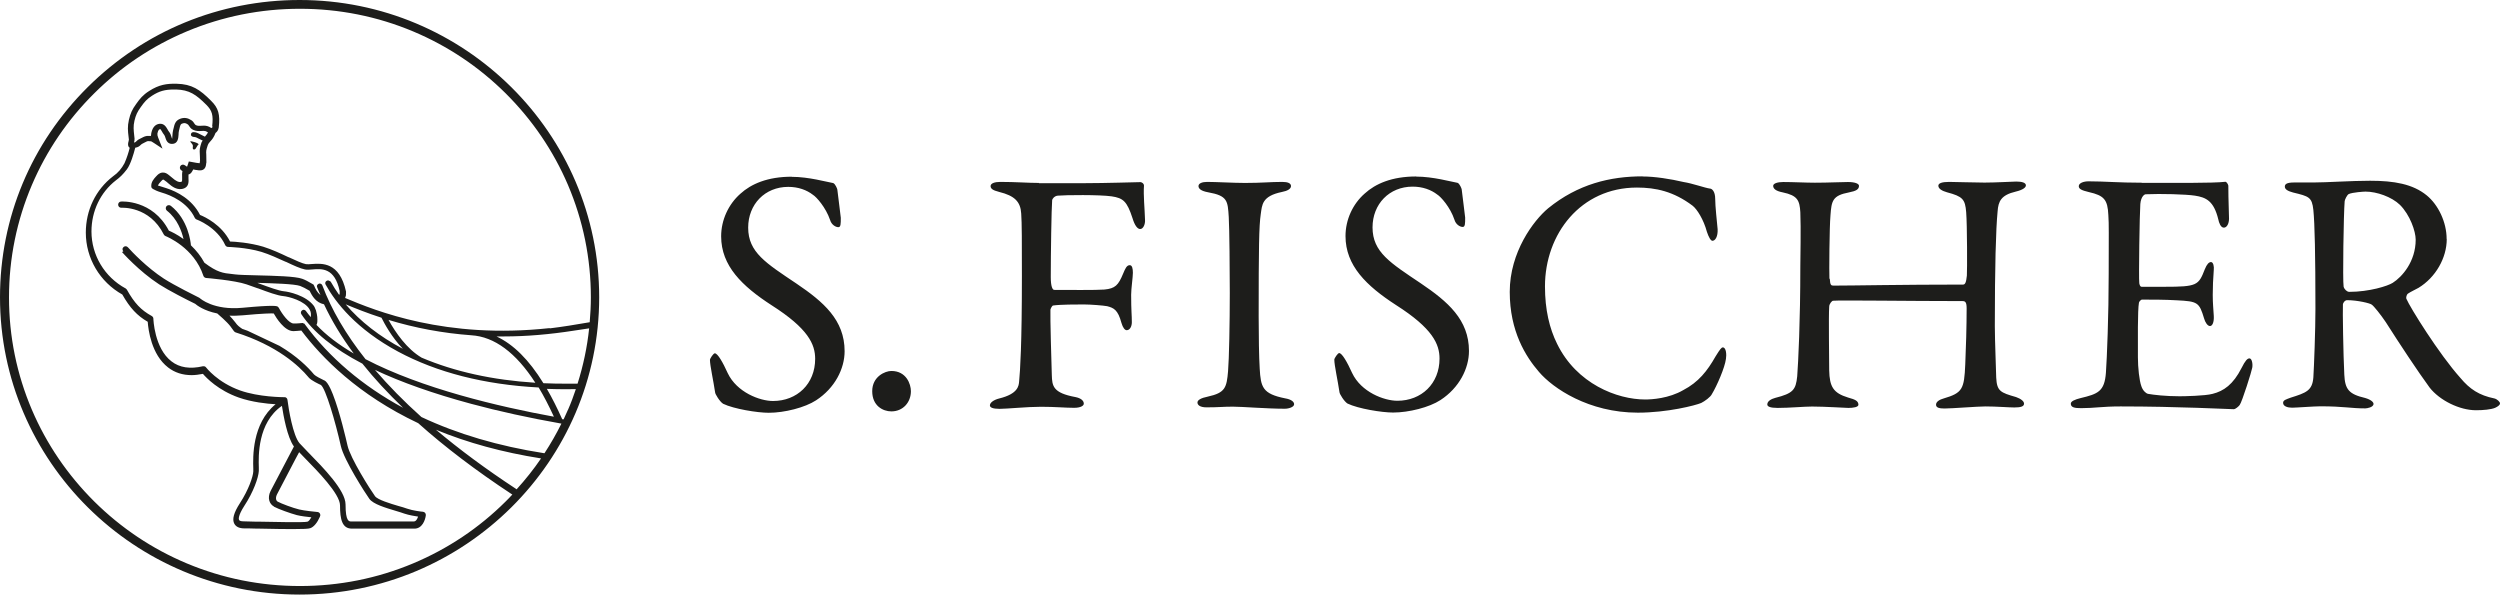 <svg xmlns="http://www.w3.org/2000/svg" id="Ebene_1" viewBox="0 0 216.46 51.49"><defs><clipPath id="clippath"><path d="M0 0h51.88v51.48H0z" class="cls-2"/></clipPath><style>.cls-2,.cls-3{fill:none;stroke-width:0}.cls-3{fill:#1d1d1b}</style></defs><path d="M209.16 20.75c0 1.9-1.18 3.23-1.99 3.74-.42.27-2.02.78-3.77.78-.18 0-.42-.21-.48-.45-.09-.51 0-6.33.09-7.39 0-.12.21-.57.36-.63.33-.15 1.3-.21 1.45-.21.96 0 2.26.45 2.98 1.15.87.87 1.36 2.29 1.36 3.01m2.68-.06c0-1.45-.72-2.95-1.72-3.77-1.21-.99-2.83-1.27-4.91-1.27-1.63 0-3.77.15-4.88.15h-1.69c-.66 0-.81.15-.81.36 0 .24.27.39.72.51 1.36.33 1.63.39 1.75 1.51.12 1.18.18 3.92.18 8.56 0 1.81-.12 5-.18 5.94-.09 1.15-.63 1.33-1.96 1.75-.39.15-.66.21-.66.45 0 .3.39.42.78.42.33 0 1.9-.12 2.44-.12 2.05 0 2.62.18 3.89.18.15 0 .72-.09.72-.39 0-.15-.21-.36-.72-.51-1.42-.33-1.75-.75-1.81-2.02-.09-1.75-.15-5.58-.12-6.09 0-.09.15-.36.36-.36.9 0 2.02.27 2.14.39.18.12.78.87 1.21 1.51 1.21 1.9 2.74 4.22 3.8 5.67.87 1.11 2.59 1.96 4.01 1.96.63 0 1.3-.06 1.66-.21.18-.09.42-.21.42-.39 0-.12-.24-.36-.48-.42-1.33-.27-2.14-.81-2.95-1.78-1.84-2.05-4.37-6.12-4.67-6.84-.06-.12.03-.39.12-.45.21-.15.78-.42.93-.51 1.48-.9 2.44-2.59 2.44-4.22m-26.41-4.88c-2.02 0-3.2-.12-4.61-.12-.42 0-.84.15-.84.42 0 .24.24.36.87.51 1.33.3 1.63.66 1.69 1.99.06.87.03 1.51.03 5.09s-.15 7.3-.24 8.56c-.12 1.63-.69 1.84-2.2 2.2-.48.12-.84.27-.84.48 0 .33.33.39.9.39 1.15 0 1.81-.15 3.41-.15 4.91 0 9.47.24 9.8.24.15 0 .42-.24.51-.36.21-.27 1.06-2.99 1.09-3.23.06-.33-.03-.81-.24-.81-.18 0-.36.18-.69.84-.72 1.42-1.54 1.99-2.5 2.23-.66.18-2.5.21-2.86.21-1.21 0-2.23-.12-2.74-.21-.21-.06-.45-.3-.57-.66-.18-.48-.3-1.63-.3-2.5 0-1.3-.03-4.1.09-4.73 0-.06.15-.27.27-.27.81 0 2.02 0 2.99.06 1.84.09 1.96.18 2.38 1.57.09.33.3.66.51.66s.36-.33.33-.87c-.03-.6-.09-1.03-.09-1.84 0-.72.03-1.33.09-2.17.03-.24-.03-.66-.24-.66-.18 0-.36.18-.54.63-.54 1.39-.66 1.51-3.5 1.51h-1.96c-.15 0-.18-.18-.21-.3-.06-.45.03-6.12.09-6.87.06-.69.39-.84.45-.84 1.33-.06 3.5 0 4.28.12.96.15 1.63.45 2.02 2.05.06.3.21.72.48.72s.45-.36.45-.78c0-.6-.06-1.48-.06-2.86-.03-.15-.18-.36-.27-.33-.45.06-1.78.09-2.77.09h-4.43Zm-27.04 8.32c-.03-.51 0-4.49.09-5.49.09-1.27.18-1.72 1.6-1.99.63-.12.87-.27.87-.57 0-.18-.33-.33-.96-.33-.69 0-1.6.06-2.86.06-.78 0-1.9-.06-2.74-.06-.48 0-.87.12-.87.33 0 .24.21.45.84.57 1.27.27 1.45.69 1.51 1.72.06 1.33 0 4.1 0 4.64 0 4.91-.18 8.32-.27 9.56-.12 1.18-.36 1.48-1.9 1.87-.33.09-.69.27-.69.57 0 .18.24.3.9.3 1.02 0 2.29-.12 2.98-.12 1.09 0 2.92.12 3.14.12.39 0 .9-.06.87-.3-.03-.3-.24-.42-.9-.6-1.27-.39-1.6-.93-1.63-2.35 0-.87-.06-4.73 0-5.52 0-.24.24-.51.33-.51.6-.06 6.54.03 11.21.03.24 0 .36.09.36.63 0 1.51-.06 3.59-.12 4.85-.09 2.14-.24 2.47-1.87 2.95-.33.09-.66.27-.66.54s.3.33.75.33c.6 0 2.86-.18 3.53-.18.93 0 2.02.09 2.5.09.57 0 .84-.09.84-.33 0-.21-.27-.42-.69-.57-1.36-.39-1.66-.51-1.72-1.69 0-.45-.12-3.14-.12-4.46 0-5.12.09-8.38.24-9.92.06-.88.3-1.42 1.57-1.72.63-.15.88-.36.88-.54 0-.24-.36-.33-.84-.33-.33 0-1.72.09-2.74.09-.75 0-2.68-.06-3.07-.06-.63 0-.93.12-.93.33 0 .27.33.45.75.57 1.36.36 1.57.6 1.66 1.72.09 1.17.09 5.09.06 5.49-.06.6-.15.78-.33.78-5.33 0-9.43.09-11.21.09-.21 0-.3-.03-.33-.6m-16.22-8.86c-2.77 0-5.58.66-8.17 2.77-1.27 1.06-3.32 3.8-3.32 7.23s1.39 5.61 2.53 6.93c1.21 1.42 4.31 3.53 8.56 3.53 2.56 0 5-.63 5.49-.84.3-.15.81-.51.93-.78.42-.69 1.12-2.29 1.21-3.04.06-.33.03-.99-.27-.99-.12 0-.24.15-.63.78-.72 1.27-1.48 2.23-2.8 2.92-1.24.72-2.71.81-3.29.81-2.44 0-5.94-1.36-7.63-4.82-.66-1.33-1.05-2.95-1.05-4.97 0-4.55 3.1-8.56 7.96-8.56 1.63 0 3.17.33 4.82 1.57.39.3.96 1.21 1.24 2.26.15.45.33.78.48.78.24 0 .48-.36.45-1-.06-.66-.21-1.99-.21-2.62 0-.69-.3-.9-.45-.9-.45-.06-1.51-.45-2.29-.57-1.15-.27-2.5-.48-3.56-.48m-19.59 0c-2.11 0-3.53.63-4.46 1.48-1.03.9-1.66 2.26-1.66 3.68 0 2.56 1.81 4.31 4.37 5.97 3.17 2.02 3.77 3.38 3.77 4.64 0 2.17-1.57 3.65-3.65 3.65-1.15 0-3.14-.75-3.92-2.41-.42-.93-.87-1.72-1.12-1.72-.12 0-.42.45-.42.57 0 .48.3 1.81.45 2.83 0 .12.39.78.69.97.93.45 2.98.78 3.95.78 1.36 0 3.14-.45 4.1-1.08 1.63-1.06 2.47-2.74 2.47-4.25 0-2.71-1.84-4.28-4.16-5.85-2.65-1.78-4.19-2.71-4.19-4.85 0-2.02 1.45-3.53 3.47-3.53.87 0 1.6.27 2.14.69.3.18 1.12 1.09 1.48 2.17.12.42.48.63.72.63.21 0 .21-.3.21-.81 0-.12-.24-1.87-.3-2.44 0-.06-.18-.51-.36-.57-.54-.09-2.11-.54-3.59-.54m-16.13 10.1c0 2.56-.06 5.7-.15 6.75-.12 1.42-.24 1.87-1.75 2.2-.6.12-.9.3-.9.51s.21.42.78.42c1.12 0 1.39-.06 2.29-.06.81 0 2.95.18 4.49.18.36 0 .81-.15.81-.39 0-.21-.24-.42-.78-.51-1.96-.39-2.11-.97-2.2-2.59-.06-.96-.09-2.83-.09-4.49 0-5.91.03-7.87.18-8.86.12-.81.09-1.57 1.84-1.93.48-.09.78-.27.78-.51s-.27-.36-.75-.36c-1.06 0-1.75.09-3.23.09-.99 0-2.5-.09-3.28-.09-.42 0-.75.12-.75.36 0 .21.18.42.84.54 1.69.3 1.69.75 1.78 2.14.06.99.09 4.73.09 6.6m-16.52-9.55c-.93 0-2.02-.09-3.35-.09-.48 0-.84.12-.84.36 0 .21.15.36.75.51 1.33.33 1.84.84 1.9 1.87.06.78.06 2.56.06 5.4 0 5.97-.15 8.2-.24 9.13-.03.39-.09 1.08-1.72 1.48-.48.12-.81.36-.81.6 0 .18.24.3.84.3.63 0 2.38-.18 3.59-.18s2.08.09 2.86.09c.57 0 .84-.18.84-.36 0-.27-.27-.48-.72-.57-1.96-.36-2.02-.96-2.05-1.9-.03-.87-.15-5.09-.12-5.67.03-.12.15-.36.24-.36.63-.09 2.08-.09 2.65-.09.6 0 1.69.09 2.02.15.57.15.93.3 1.24 1.45.12.42.3.63.45.63.3 0 .45-.36.45-.69 0-.66-.06-.93-.06-2.38 0-.54.15-1.51.15-1.9 0-.36-.06-.66-.27-.66-.27 0-.39.3-.57.72-.42 1.02-.69 1.3-1.63 1.39-.72.06-3.17.03-4.34.03-.15 0-.3-.3-.3-1.11 0-1.99.06-5.94.12-6.66 0-.09.18-.36.48-.39.63-.06 3.65-.09 4.67.06 1 .15 1.33.42 1.81 1.9.18.6.42.93.66.93.27 0 .45-.42.42-.81-.03-1.02-.15-2.08-.09-2.95 0-.18-.21-.33-.36-.3-.24 0-3.01.09-4.82.09h-3.92ZM77.18 32.12c-.54 0-1.66.48-1.66 1.75s.93 1.75 1.66 1.75c1 0 1.69-.78 1.69-1.75 0-.6-.39-1.75-1.69-1.75M68.56 15.3c-2.11 0-3.53.63-4.46 1.48-1.02.9-1.66 2.26-1.66 3.68 0 2.56 1.81 4.31 4.37 5.97 3.17 2.02 3.77 3.38 3.77 4.64 0 2.17-1.57 3.65-3.65 3.65-1.14 0-3.13-.75-3.92-2.41-.42-.93-.87-1.72-1.12-1.72-.12 0-.42.45-.42.57 0 .48.3 1.81.45 2.83 0 .12.39.78.69.97.93.45 2.98.78 3.95.78 1.36 0 3.14-.45 4.1-1.08 1.63-1.06 2.47-2.74 2.47-4.25 0-2.71-1.84-4.28-4.16-5.85-2.65-1.78-4.19-2.71-4.19-4.85 0-2.02 1.45-3.53 3.47-3.53.87 0 1.6.27 2.14.69.3.18 1.11 1.09 1.48 2.17.12.42.48.63.72.63.21 0 .21-.3.21-.81 0-.12-.24-1.87-.3-2.44 0-.06-.18-.51-.36-.57-.54-.09-2.11-.54-3.59-.54" class="cls-3"/><path d="M1.02.01h215.44v51.48H1.02z" class="cls-2"/><g style="clip-path:url(#clippath)"><path d="M47.58 28.41c-9 .98-15.06-1.5-17.72-2.62.01-.01.03-.01.04-.02v-.02c.05-.12.07-.24.06-.36v-.15c-.57-2.57-2.07-2.44-2.97-2.38-.2.02-.39.03-.5.01-.32-.06-.89-.32-1.49-.6h-.02c-.69-.33-1.46-.68-2.19-.91-1.17-.35-2.46-.44-2.87-.45-.74-1.45-2.15-2.12-2.6-2.3-.69-1.35-1.98-2.02-2.92-2.32-.26-.08-.55-.18-.73-.23.04-.1.13-.21.26-.35l.04-.04c.07-.08.11-.12.15-.12.04 0 .06 0 .16.09.04.03.09.07.14.1.04.03.09.07.15.13.28.25.8.68 1.39.43.39-.17.38-.56.36-.88v-.31c.07-.02.21-.07.31-.26.01-.03.02-.04.03-.05.02-.03.04-.07.07-.13.13.02.18.03.2.04l.09.01.21.03c.55.05.6-.39.62-.56 0-.04 0-.08.02-.11v-.06c0-.3 0-.5-.01-.64-.02-.3-.02-.35.12-.78.06-.17.13-.25.24-.37.14-.15.3-.34.44-.72.12-.09.24-.22.28-.47.13-1.14-.03-1.69-.66-2.31-.97-.98-1.67-1.45-2.99-1.48-.86-.02-1.53.08-2.38.63-.55.35-.79.66-1.12 1.12-.35.48-.5.82-.63 1.38-.13.57-.09.96-.03 1.45l.03.26-.03.15c-.04.15-.09.35.04.51.02.02.04.03.06.04 0 .03-.01.05-.02.08-.07.3-.23.81-.43 1.26-.24.45-.55.83-1 1.14-1.49 1.15-2.35 2.92-2.35 4.87 0 2.22 1.21 4.27 3.16 5.36.66 1.16 1.28 1.83 2.2 2.36.05.68.31 2.84 1.77 3.96.57.44 1.25.66 2.03.66.3 0 .62-.04.98-.11.3.35 1.32 1.42 3.1 2.05 1.14.4 2.44.54 3.19.58-2.05 1.68-1.96 4.6-1.93 5.57v.25c-.02.44-.4 1.58-1.16 2.75-.53.82-.69 1.4-.48 1.78.15.27.44.4.88.4.23 0 .62 0 1.12.02h.2c1.33.03 2.21.04 2.86.04.89 0 1.37-.02 1.52-.08.3-.11.59-.45.83-.99v-.02c.05-.08.04-.17 0-.25-.04-.08-.12-.13-.21-.14-.12-.01-1.15-.11-1.59-.22-.57-.14-1.53-.5-1.86-.68-.14-.08-.21-.31-.06-.62.16-.31 1.07-2.05 1.62-3.1l.3-.56c.14.15.31.32.5.52 1.06 1.08 3.04 3.09 3.04 4.09 0 1.21.18 2.01 1.03 2.01h5.42c.66 0 .93-.73.98-1.16 0-.07-.01-.14-.06-.2-.05-.06-.11-.09-.19-.1-.14-.01-.89-.1-1.37-.27-.22-.08-.49-.16-.75-.23-.68-.2-1.81-.54-2.03-.85-.4-.55-2.14-3.29-2.38-4.38-.11-.49-.67-2.92-1.27-4.44-.03-.09-.1-.24-.16-.38l-.06-.13c-.18-.37-.34-.6-.5-.69h-.02c-.34-.16-.77-.39-.87-.5l-.04-.04c-.52-.62-1.45-1.55-2.96-2.45l-2.77-1.31c-.15-.06-.31-.11-.47-.17-.22-.15-.42-.29-.6-.56-.17-.22-.34-.41-.5-.58.37.02.76 0 1.15-.03 1.84-.17 2.47-.17 2.68-.16.22.39.93 1.53 1.7 1.53.16 0 .45-.03.68-.05h.01c1.77 2.35 4.91 5.56 10.12 8.02 2.3 2.06 5.02 4.12 8.07 6.13l.08.05c-.19.2-.38.41-.58.6-2.31 2.3-5.01 4.1-8.01 5.36-3.1 1.3-6.4 1.96-9.8 1.96s-6.7-.66-9.8-1.96c-3-1.26-5.69-3.06-8.01-5.36-2.31-2.3-4.13-4.97-5.4-7.94C1.45 32.4.78 29.13.78 25.75s.67-6.65 1.98-9.73c1.27-2.98 3.09-5.65 5.4-7.94 2.31-2.3 5.01-4.1 8.01-5.36 3.1-1.3 6.4-1.96 9.8-1.96s6.7.66 9.8 1.96c3 1.26 5.69 3.06 8.01 5.36 2.31 2.3 4.13 4.97 5.4 7.94 1.31 3.08 1.98 6.35 1.98 9.73 0 .72-.04 1.44-.1 2.15-1.26.22-2.39.4-3.45.53m2.4 4.79H49c-.64 0-1.29-.01-1.95-.04-1.26-2.04-2.59-3.36-4.06-4.05h.65c1.95 0 3.99-.18 6.04-.5.48-.07.95-.14 1.33-.2-.17 1.63-.51 3.23-1 4.78m-.83 2.26c-.12.28-.25.56-.38.84-.02 0-.04 0-.07-.01h-.05c-.43-.96-.87-1.84-1.33-2.63.59.02 1.14.03 1.67.03.3 0 .57 0 .84-.01-.2.6-.42 1.2-.68 1.79m-21.85-8.66s-.08-.23-.14-.31c0-.01-.01-.02-.02-.03-.68-.91-2.21-1.23-2.59-1.26-.43-.04-1.31-.36-2.09-.65l-.13-.05s-.05-.02-.08-.03c1.37.04 3.21.09 3.71.27.21.08.49.22.82.42.23.49.56 1.01 1.21 1.16h.03c.66 1.41 1.52 2.84 2.58 4.27-1.35-.79-2.42-1.62-3.23-2.48.03-.05.09-.16.08-.44.01-.33-.09-.7-.14-.88m6.3.89c2.3.7 4.71 1.15 7.17 1.33 1.99.12 3.86 1.5 5.54 4.11-3.68-.23-6.99-.96-9.84-2.17-1.28-.75-2.26-2.17-2.87-3.27m1.24 2.5c-2-1.05-3.7-2.38-4.95-3.85.89.37 1.89.77 3.1 1.16.25.5.88 1.68 1.85 2.69M18.4 10.96c0 .06 0 .07-.1.13-.02 0-.03-.02-.05-.03-.08-.05-.17-.11-.29-.14-.22-.06-.4-.04-.55-.03-.16.01-.27.02-.44-.05-.06-.03-.08-.06-.14-.14-.05-.08-.12-.2-.26-.29-.31-.2-.6-.25-.93-.14-.46.16-.53.48-.62.88l-.03.11c-.04.16-.05.32-.06.46 0 .1-.02.26-.02.3-.02-.02-.05-.12-.07-.18-.04-.13-.09-.3-.21-.44-.05-.06-.09-.13-.13-.21-.12-.2-.29-.51-.69-.47-.25.03-.58.18-.71.8-.02.1-.03.18-.03.25h-.15c-.29-.03-.48.08-.65.17-.05.03-.11.06-.18.09-.15.07-.23.15-.29.21-.06.06-.09.09-.2.1.03-.1.06-.22.05-.34l-.03-.27c-.05-.47-.09-.79.02-1.27.12-.5.24-.76.55-1.19.32-.45.52-.69.97-.98.62-.4 1.11-.54 1.91-.54h.17c1.15.03 1.73.43 2.62 1.32.51.51.62.9.51 1.87m5.35 32.93c.39.21 1.42.58 1.98.73.35.09.95.16 1.26.19-.11.18-.22.35-.34.38-.27.08-2.74.03-4.07 0h-.34c-.49-.02-.88-.03-1.11-.03s-.36-.04-.4-.12c-.03-.05-.12-.33.46-1.23.77-1.17 1.22-2.43 1.25-3.01v-.3c-.03-.96-.12-3.87 2-5.34.13.85.46 2.73 1.04 3.52-.14.26-1.8 3.42-2.02 3.85-.31.62-.09 1.14.28 1.34M10.56 21.82s1.45 1.65 3.22 2.8c.82.53 2.43 1.35 3.09 1.67h.01c.16.14.78.62 1.93.85.09.08.84.71 1.16 1.14l.02.03c.16.21.26.36.27.37l.08.07.06.03c3.61 1.14 5.5 2.91 6.3 3.87l.05.06c.22.24.85.54 1.03.62.41.27 1.28 3.26 1.73 5.28.27 1.23 2.16 4.15 2.47 4.58.33.46 1.38.77 2.31 1.05.27.08.53.16.72.23.41.14.94.22 1.19.26-.06.18-.17.42-.37.42h-5.42c-.19 0-.49 0-.49-1.47 0-1.22-1.92-3.17-3.19-4.47l-.04-.04c-.32-.33-.6-.62-.76-.8-.56-.66-.94-2.93-1.04-3.75-.01-.11-.09-.2-.2-.23h-.07c-.14 0-2.21-.01-3.82-.58-1.97-.7-2.94-1.98-2.96-2l-.06-.06-.1-.04h-.11c-1.11.26-2.03.12-2.72-.42-1.49-1.14-1.57-3.67-1.57-3.7 0-.1-.06-.18-.14-.23-.93-.51-1.5-1.11-2.16-2.29l-.1-.1h-.01c-1.82-.99-2.95-2.88-2.95-4.93 0-1.77.78-3.39 2.12-4.43.34-.25.61-.51.94-.94.34-.44.61-1.42.7-1.77.01-.04.02-.07.03-.11.24-.04.36-.13.47-.24.05-.04.08-.08.13-.1.08-.04.16-.08.23-.12.15-.08.22-.12.33-.11.06 0 .1 0 .14.01.08 0 .1 0 .35.17l.71.47-.38-.97q-.08-.2-.06-.35c.07-.35.19-.36.23-.37.03 0 .06.01.16.2.05.09.11.2.19.29.05.06.08.15.11.25.06.19.17.54.57.54.52 0 .55-.51.57-.79 0-.12.01-.25.04-.37l.03-.12c.09-.4.11-.44.27-.49.17-.06.28-.04.46.08.04.03.06.06.1.12.07.1.15.25.36.35.29.13.53.11.71.1.13-.01.23-.02.36.01.04.01.09.04.14.07.02.01.05.03.08.05-.07.13-.17.25-.25.34 0 0-.01.02-.02.02-.09-.05-.16-.08-.3-.15-.06-.03-.11-.05-.16-.08-.14-.08-.31-.16-.52-.16-.14 0-.23.08-.23.22s.17.2.3.2c.09 0 .16.03.29.1.06.03.12.07.2.1.11.05.17.08.23.11-.02.04-.09.12-.1.16-.17.51-.17.63-.15.99 0 .13.02.31.02.58 0 .04-.01.09-.02.14 0 .03 0 .06-.01.09h-.02l-.25-.03s-.13-.03-.44-.08l-.23-.04-.07.22c-.05.14-.06.19-.08.22v.02c-.03-.02-.07-.05-.1-.07l-.11-.07c-.12-.08-.29-.05-.37.07-.08.12-.05.29.07.37l.11.07c-.04.18-.04.37-.03.55 0 .13.01.34-.04.37-.24.1-.53-.08-.81-.33-.09-.08-.16-.14-.22-.18-.04-.03-.07-.05-.1-.08-.12-.09-.28-.22-.53-.2-.26.02-.42.19-.52.3l-.04.04c-.2.22-.44.49-.41.87 0 .09.06.16.13.2 0 0 .04.02.05.03.09.05.31.17.68.28.9.26 2.27.87 2.91 2.21.03.06.09.11.16.14.02 0 1.75.64 2.47 2.21.04.09.14.16.25.16.01 0 1.56.03 2.89.43.68.21 1.44.56 2.1.86h.02c.67.32 1.24.58 1.64.66.19.04.41.02.65 0 .81-.07 1.93-.16 2.36 1.87v.12c.01.08 0 .15-.02.2l-.05-.02c-.25-.35-.48-.72-.68-1.07-.03-.06-.08-.1-.14-.11h-.01c-.02 0-.02-.03-.04-.03-.06-.02-.13-.01-.18.02-.06.03-.1.08-.12.14-.02.06-.01.13.02.18.87 1.58 2.67 3.87 6.27 5.81 3.37 1.81 7.47 2.86 12.18 3.11.45.74.89 1.6 1.32 2.53-4.77-.87-11.44-2.44-16.31-4.98-1.7-2.14-2.95-4.28-3.74-6.39-.02-.06-.07-.11-.13-.14-.06-.02-.12-.03-.18 0-.06.02-.11.07-.14.12-.03.06-.03.12 0 .18.08.23.19.46.29.68-.27-.21-.44-.53-.56-.83l-.02-.02v-.04l-.02-.01c-.01 0-.02-.01-.03-.02-.02-.02-.05-.03-.08-.05-.35-.21-.64-.36-.87-.44-.59-.22-2.37-.26-3.94-.3-.85-.02-1.53-.04-1.86-.08l-.25-.03c-.81-.08-1.3-.14-2.42-.98-.3-.55-.69-1.05-1.17-1.51-.02-.3-.24-2.24-1.74-3.42-.12-.09-.29-.07-.38.04-.09.12-.07.29.04.38.91.71 1.29 1.8 1.44 2.46-.56-.41-1.06-.64-1.27-.73-1.41-2.71-4.11-2.52-4.14-2.52-.15.01-.26.14-.25.29.01.15.13.25.27.25h.02s2.42-.17 3.66 2.31c.03.06.08.11.15.14.1.04 2.48 1 3.28 3.44.03.1.13.18.24.19.02 0 2.46.2 3.49.55.29.1.61.21.96.34h.02c.88.33 1.72.64 2.22.68.44.04 1.87.4 2.28 1.18.11.19.12.41.09.64-.14-.18-.3-.35-.42-.53-.03-.05-.09-.09-.15-.1-.06-.02-.13 0-.18.04-.11.07-.14.22-.07.33 1.02 1.55 2.8 2.99 5.29 4.29 1.02 1.28 2.21 2.56 3.52 3.82-3.51-1.9-6.38-4.34-8.52-7.25l-.02-.03s-.03-.03-.11-.03v-.03h-.05c-.11 0-.25.02-.25.02-.19.02-.37.02-.53.02-.39 0-.99-.8-1.28-1.36l-.09-.1h-.01c-.07-.05-.27-.16-3.04.1-2.51.24-3.67-.81-3.68-.82l-.07-.05c-.22-.11-2.16-1.07-3.07-1.66-1.47-.96-2.74-2.3-3.09-2.69l-.01-.01c-.1-.12-.27-.13-.38-.03-.05.05-.09.11-.09.18 0 .07.02.14.07.2m36.47 17.47h-.05c-3.92-.61-7.49-1.66-10.61-3.13-1.51-1.35-2.86-2.73-4.02-4.08 2.27 1.07 5.07 2.06 8.34 2.94 2.41.65 5.03 1.22 7.8 1.71-.44.89-.93 1.74-1.47 2.57m-2.41 3.12-.08-.06c-2.56-1.68-4.88-3.4-6.9-5.1 2.73 1.13 5.78 1.96 9.08 2.48h.02c-.64.94-1.35 1.83-2.12 2.68M25.94 0C19.01 0 12.5 2.68 7.6 7.54 2.7 12.4 0 18.86 0 25.74c0 14.19 11.64 25.74 25.94 25.74s25.94-11.55 25.94-25.74S40.24 0 25.94 0" class="cls-3"/><path d="M16.77 12.94c.16.04.21-.16.31-.3.04-.05.05-.09.11-.13.06-.12-.68-.32-.71-.27-.03.05.14.17.2.3.07.14-.07.36.09.4" class="cls-3"/></g></svg>